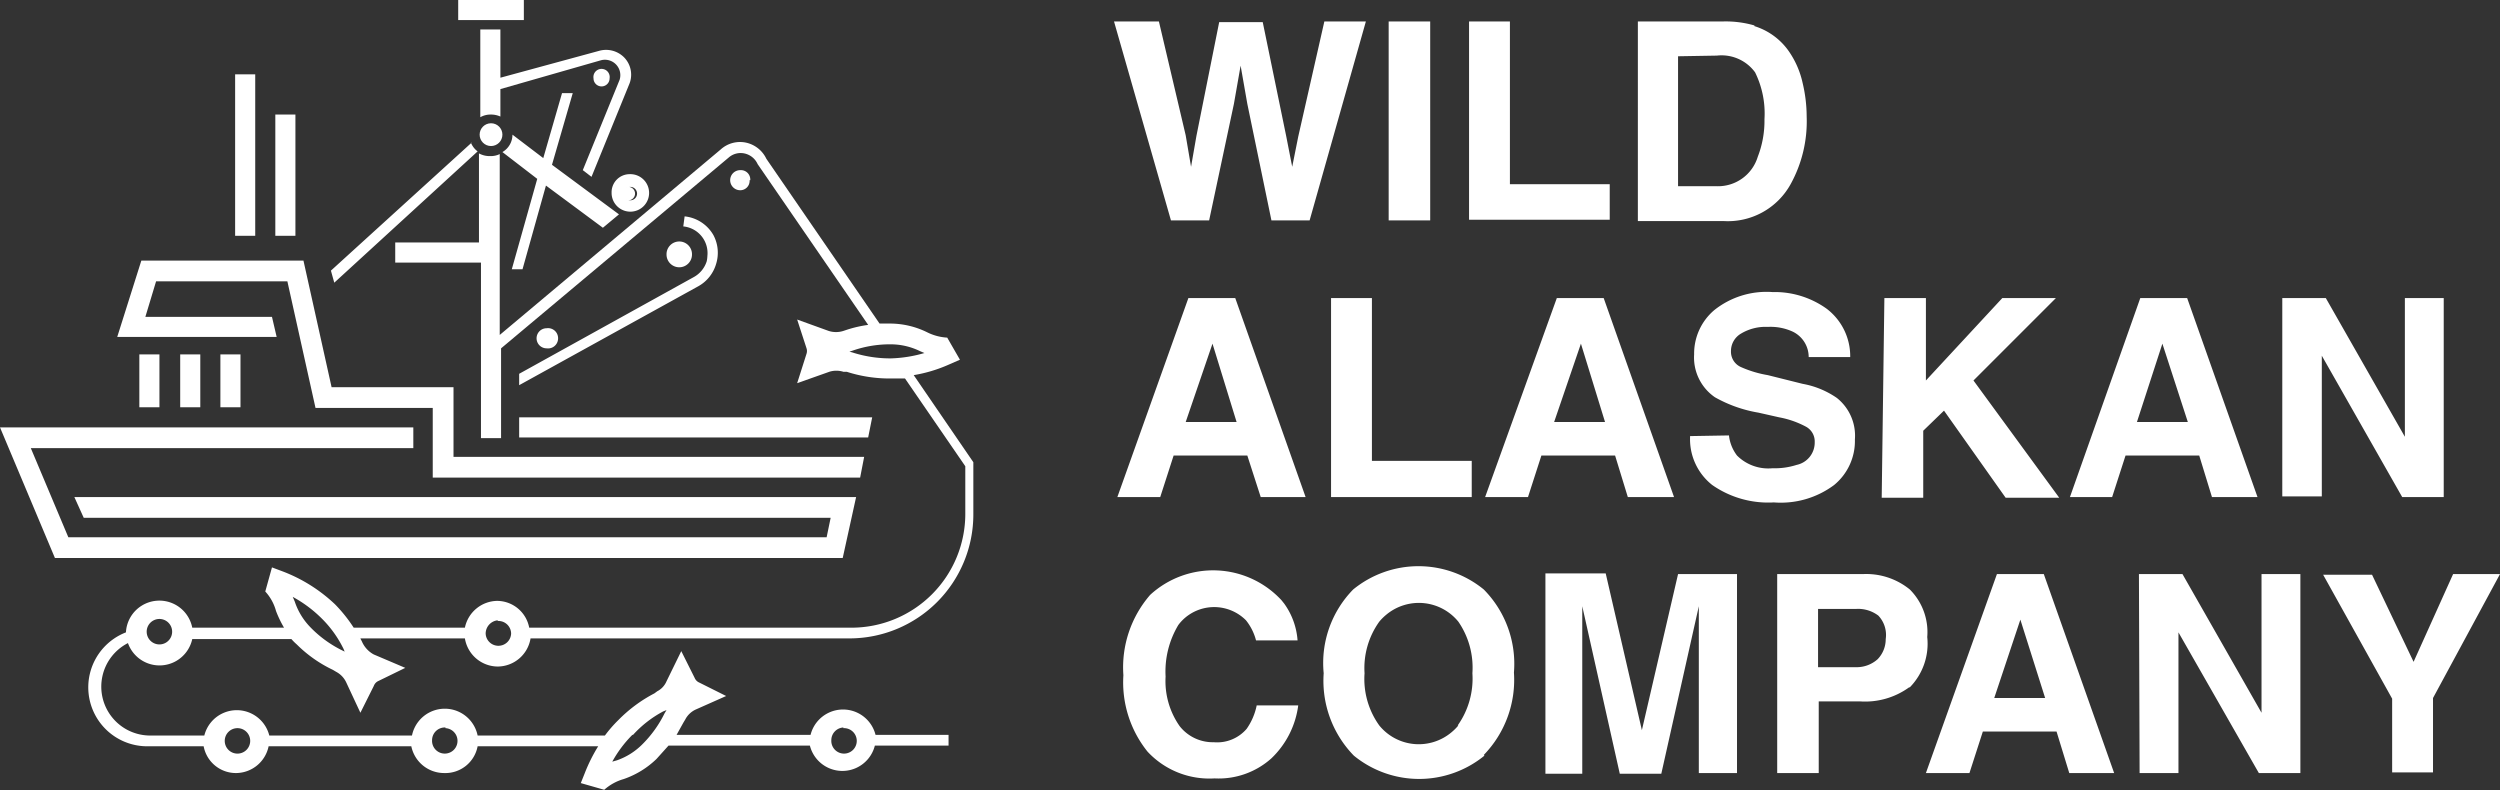 <svg xmlns="http://www.w3.org/2000/svg" viewBox="0 0 373.2 118"><rect x="0" y="0" width="373.2" height="118" fill="#333333" stroke="none"/><defs><style>.cls-1{fill:#fff}</style></defs><g id="Layer_2" data-name="Layer 2"><g id="Layer_1-2" data-name="Layer 1"><path class="cls-1" d="M92.8 28.9a1 1 0 1 0 1-1 1 1 0 0 0-1 1ZM127.8 74.2H11.1l1.4 3.1H124l-.6 2.9H10.2L4.6 66.9h57.1v-3.1H0l8.2 19.5h117.6l2-9.1zM103.3 37.9a1.9 1.9 0 1 0-3.8.1 1.9 1.9 0 0 0 3.8 0ZM83.3 50.3a1.5 1.5 0 0 0-1.7-1.3 1.5 1.5 0 0 0 0 3 1.5 1.5 0 0 0 1.7-1.3 1.6 1.6 0 0 0 0-.4ZM91 11.7a1.2 1.2 0 1 0-2.4-.4 1.3 1.3 0 0 0 0 .4 1.2 1.2 0 0 0 2.4 0ZM112 26.9a1.4 1.4 0 0 0-1.5-1.5 1.4 1.4 0 0 0 0 3 1.4 1.4 0 0 0 1.4-1.5Z"/><path class="cls-1" d="M91.3 28.9A2.8 2.8 0 1 0 94 26a2.7 2.7 0 0 0-2.7 2.8Zm3.8 0a1 1 0 1 1-1-1 1 1 0 0 1 1 1ZM20.8 52.9h3v7.9h-3zM26.9 52.9h3v7.9h-3zM32.9 52.9h3v7.9h-3zM74.7 17.3v-4l15-4.3a2.3 2.3 0 0 1 2.8 2.9L87 25.4l1.3 1 5.7-14a3.7 3.7 0 0 0-.8-3.8 3.8 3.8 0 0 0-3.8-1l-14.7 4V4.4h-3v13.1a3.1 3.1 0 0 1 1.6-.4 3.4 3.4 0 0 1 1.4.3ZM68.4 0h9.8v3h-9.8zM35.1 11.1h3v24.1h-3zM41.1 17.1h3v18.1h-3z"/><circle class="cls-1" cx="73.3" cy="20.1" r="1.7"/><path class="cls-1" d="M74.3 99.5a5 5 0 0 0 4.9-4.2h47.6a18.5 18.5 0 0 0 18.5-18.5V69l-8.9-13a21.6 21.6 0 0 0 5.3-1.6l1.6-.7-1.9-3.3a7.6 7.6 0 0 1-3-.8 12.6 12.6 0 0 0-5.5-1.3h-1.6l-16.9-24.6a4.4 4.4 0 0 0-3-2.4 4.3 4.3 0 0 0-3.8 1L74.6 50V23a3 3 0 0 1-1.4.3 3.3 3.3 0 0 1-1.7-.4v13.3H59v3h12.8v26.2h3V52l34-28.5a2.7 2.7 0 0 1 2.3-.6 2.8 2.8 0 0 1 2 1.6l16.5 24a18 18 0 0 0-3.1.7l-.6.2a3.6 3.6 0 0 1-2.2 0l-4.7-1.7 1.4 4.3a1.3 1.3 0 0 1 0 .8l-1.4 4.4 4.8-1.7a3.5 3.5 0 0 1 2.1 0h.5a20.8 20.8 0 0 0 6.6 1h2.1l9 13.1v7.1a17 17 0 0 1-17 17H79a4.9 4.9 0 0 0-4.8-4 5 5 0 0 0-4.8 4H52.8a22 22 0 0 0-2.8-3.5 23.5 23.5 0 0 0-7.8-4.9l-1.6-.6-1 3.6a7 7 0 0 1 1.6 2.9 16.3 16.3 0 0 0 1.2 2.5H28.7a5 5 0 0 0-9.9.7 8.8 8.8 0 0 0 3.5 17h8.1a4.9 4.9 0 0 0 4.9 4 5 5 0 0 0 4.8-4h21.3a5 5 0 0 0 4.9 4 4.9 4.9 0 0 0 5-4h18a24.4 24.4 0 0 0-2 4l-.6 1.5 3.5 1a7.4 7.4 0 0 1 2.9-1.6 13.2 13.2 0 0 0 4.9-3l1.8-2h21.1a5 5 0 0 0 9.7 0h11v-1.6h-10.9a5 5 0 0 0-9.7 0h-20l1-1.8.3-.5a3.3 3.3 0 0 1 1.6-1.5l4.5-2-4-2a1.3 1.3 0 0 1-.7-.7l-2-4-2.2 4.5a3 3 0 0 1-1.4 1.5l-.4.3a21.4 21.4 0 0 0-5.4 4 19.2 19.2 0 0 0-2 2.3h-19a5 5 0 0 0-9.8 0H40.2a5 5 0 0 0-9.7 0h-8.2A7.3 7.3 0 0 1 19.1 96a5 5 0 0 0 9.6-.6h14.8a8.3 8.3 0 0 0 .8.8 19.5 19.5 0 0 0 5.4 3.8l.5.3a3.4 3.4 0 0 1 1.5 1.6l2.1 4.5 2-4a1.3 1.3 0 0 1 .6-.7l4.1-2-4.7-2a4 4 0 0 1-1.8-2 3 3 0 0 1-.2-.4h15.6a5 5 0 0 0 5 4.2Zm58.6-46a18.4 18.4 0 0 1-5.7-.9l-.4-.1.6-.2a16.9 16.9 0 0 1 5.5-.9 10 10 0 0 1 4.4 1l.7.3a19.8 19.8 0 0 1-5 .8ZM74.3 92.7a1.9 1.9 0 0 1 2 1.9 1.9 1.9 0 0 1-2 1.8 1.9 1.9 0 0 1-1.8-1.8 2 2 0 0 1 1.8-2Zm51.6 16a1.9 1.9 0 1 1-1.8 1.8 1.9 1.9 0 0 1 1.8-1.9Zm-31.4 1a16.6 16.6 0 0 1 4.5-3.5l.5-.2-.3.5a17.2 17.2 0 0 1-3.3 4.6 10 10 0 0 1-3.8 2.4l-.7.2a17.7 17.7 0 0 1 3-4Zm-28-1a1.9 1.9 0 1 1-2 1.8 1.9 1.9 0 0 1 2-1.9Zm-31 0a1.9 1.9 0 1 1-.1 0ZM23.8 96.2a1.9 1.9 0 0 1-1.9-1.8 1.9 1.9 0 1 1 1.9 1.8Zm27.7 1.1-.6-.3a17.1 17.1 0 0 1-4.6-3.4 10 10 0 0 1-2.3-3.8l-.3-.7a19 19 0 0 1 4.2 3.1 16.7 16.7 0 0 1 3.4 4.7l.2.5Z"/><path class="cls-1" d="M67.7 57.8H49.5l-4.2-18.9H21.1l-3.6 11.4h23.8l-.7-3H21.7l1.6-5.3h19.6l4.2 18.9h17.5v10.4h63.8l.6-3.1H67.7V57.8z"/><path class="cls-1" d="M77.5 62.3v3h52.1l.6-3H77.5zM106.5 35.1a5.6 5.6 0 0 0-4.3-2.8l-.2 1.5a4 4 0 0 1 3.6 4.4 4.5 4.5 0 0 1-.1.8 4.1 4.1 0 0 1-2 2.4l-26 14.4v1.7l26.8-14.8a5.6 5.6 0 0 0 2.6-3.3 5.6 5.6 0 0 0-.4-4.3ZM70.4 21.3l-21 19.1.5 1.8 21.4-19.6a3 3 0 0 1-1-1.3ZM82.4 24.6l3.1-10.7h-1.6l-2.8 9.7-4.6-3.5a3 3 0 0 1-1.5 2.6l5.2 4-3.8 13.5H78l3.5-12.5L90 34l2.4-2ZM173 3.2l4 17 .8 4.7.8-4.6 3.4-17h6.5l3.5 17 .9 4.6.9-4.5 3.9-17.2h6.2l-8.4 29.7h-5.7l-3.6-17.4-1-5.7-1 5.7-3.7 17.4h-5.7l-8.5-29.7ZM213.5 32.9h-6.2V3.2h6.2ZM219.3 3.2h6.1v24.3h14.9v5.3h-21ZM261.9 3.9a9.8 9.8 0 0 1 5.1 3.7 13.3 13.3 0 0 1 2.1 4.8 21.8 21.8 0 0 1 .6 5 19.4 19.4 0 0 1-2.4 10.1 10.7 10.7 0 0 1-10 5.5h-12.8V3.2h12.8a15.5 15.5 0 0 1 4.6.6Zm-11.4 4.5v19.4h5.8a6.2 6.2 0 0 0 6.1-4.4 14.8 14.8 0 0 0 1-5.6 13.9 13.9 0 0 0-1.4-7 6.2 6.2 0 0 0-5.7-2.5ZM177.4 44.5h7l10.5 29.7h-6.7l-2-6.2h-11l-2 6.2h-6.4ZM177 63h7.6L181 51.3ZM198.7 44.5h6.1v24.3h14.9v5.4h-21ZM232.4 44.5h7l10.5 29.7H243l-1.9-6.2h-11l-2 6.2h-6.4ZM232 63h7.6L236 51.3ZM258.1 65a6 6 0 0 0 1.2 3 6.6 6.6 0 0 0 5.3 1.9 10.7 10.7 0 0 0 3.6-.5 3.4 3.4 0 0 0 2.7-3.4 2.5 2.5 0 0 0-1.3-2.3 13.7 13.7 0 0 0-4-1.4l-3.1-.7a19.9 19.9 0 0 1-6.5-2.3 7.2 7.2 0 0 1-3.1-6.4 8.5 8.5 0 0 1 3-6.6 12.5 12.5 0 0 1 8.7-2.7 13.3 13.3 0 0 1 8.1 2.5 8.9 8.9 0 0 1 3.5 7.2H270a4.2 4.2 0 0 0-2.4-3.8 7.9 7.9 0 0 0-3.7-.7 7.1 7.1 0 0 0-4 1 3 3 0 0 0-1.5 2.6 2.5 2.5 0 0 0 1.5 2.4 16.6 16.6 0 0 0 4 1.2l5.2 1.3a13 13 0 0 1 5.1 2.1 7.2 7.2 0 0 1 2.7 6.2 8.5 8.5 0 0 1-3.1 6.8 13.3 13.3 0 0 1-9 2.6 14.6 14.6 0 0 1-9.2-2.6 8.7 8.7 0 0 1-3.3-7.3ZM281.3 44.5h6.2v12.3l11.4-12.3h8l-12.3 12.3 12.8 17.5h-8l-9.2-13-3.1 3v10h-6.2ZM319.5 44.5h7L337 74.2h-6.8l-1.9-6.2h-11l-2 6.2H309ZM319 63h7.6l-3.8-11.7ZM340.7 44.5h6.5L359 65.2V44.5h5.8v29.7h-6.2l-12-21.1v21h-5.9ZM171.7 88.8a13.9 13.9 0 0 1 19.6.8l.4.5a10.7 10.7 0 0 1 2 5.5h-6.2a8 8 0 0 0-1.5-3 6.7 6.7 0 0 0-9.5 0 6.4 6.4 0 0 0-.6.7 13.5 13.5 0 0 0-1.9 7.7 11.7 11.7 0 0 0 2.1 7.4 6.3 6.3 0 0 0 5.1 2.4 5.8 5.8 0 0 0 4.9-2 9.3 9.3 0 0 0 1.5-3.5h6.2a13.3 13.3 0 0 1-4 7.9 11.8 11.8 0 0 1-8.5 3 12.6 12.6 0 0 1-10-4 16.5 16.5 0 0 1-3.6-11.4 16.5 16.5 0 0 1 4-12ZM221.6 112.8a15.4 15.4 0 0 1-19.5 0 16 16 0 0 1-4.5-12.3A15.7 15.7 0 0 1 202 88a15.4 15.4 0 0 1 19.5 0 15.8 15.8 0 0 1 4.5 12.4 16.1 16.1 0 0 1-4.5 12.3Zm-4-4.5a12.1 12.1 0 0 0 2.2-7.8 12.1 12.1 0 0 0-2.1-7.7 7.6 7.6 0 0 0-10.8-1 7.7 7.7 0 0 0-1 1 11.9 11.9 0 0 0-2.2 7.7 11.9 11.9 0 0 0 2.2 7.8 7.6 7.6 0 0 0 10.8 1 7.7 7.7 0 0 0 1-1ZM250.5 85.7h8.8v29.7h-5.7V90.5l-5.6 25h-6.2l-5.6-25v25h-5.5V85.6h9l5.4 23.4ZM285 102.6a11.2 11.2 0 0 1-7.4 2.1h-6.1v10.7h-6.2V85.7h12.8a10.3 10.3 0 0 1 7 2.3 9 9 0 0 1 2.6 7.1 9.3 9.3 0 0 1-2.6 7.5Zm-4.6-10.7a5 5 0 0 0-3.3-1h-5.7v8.7h5.7a4.7 4.7 0 0 0 3.2-1.2 4.3 4.3 0 0 0 1.2-3 4.2 4.2 0 0 0-1.1-3.5ZM298.1 85.7h7l10.5 29.7h-6.7l-1.9-6.2h-11l-2 6.2h-6.5Zm-.4 18.5h7.6l-3.7-11.7ZM319.3 85.7h6.5l11.8 20.7V85.7h5.8v29.7h-6.2l-12-21v21h-5.8ZM366.2 85.7h7l-10 18.5v11.1h-6.1v-11l-10.3-18.5h7.3l6.2 13Z"/></g></g></svg>